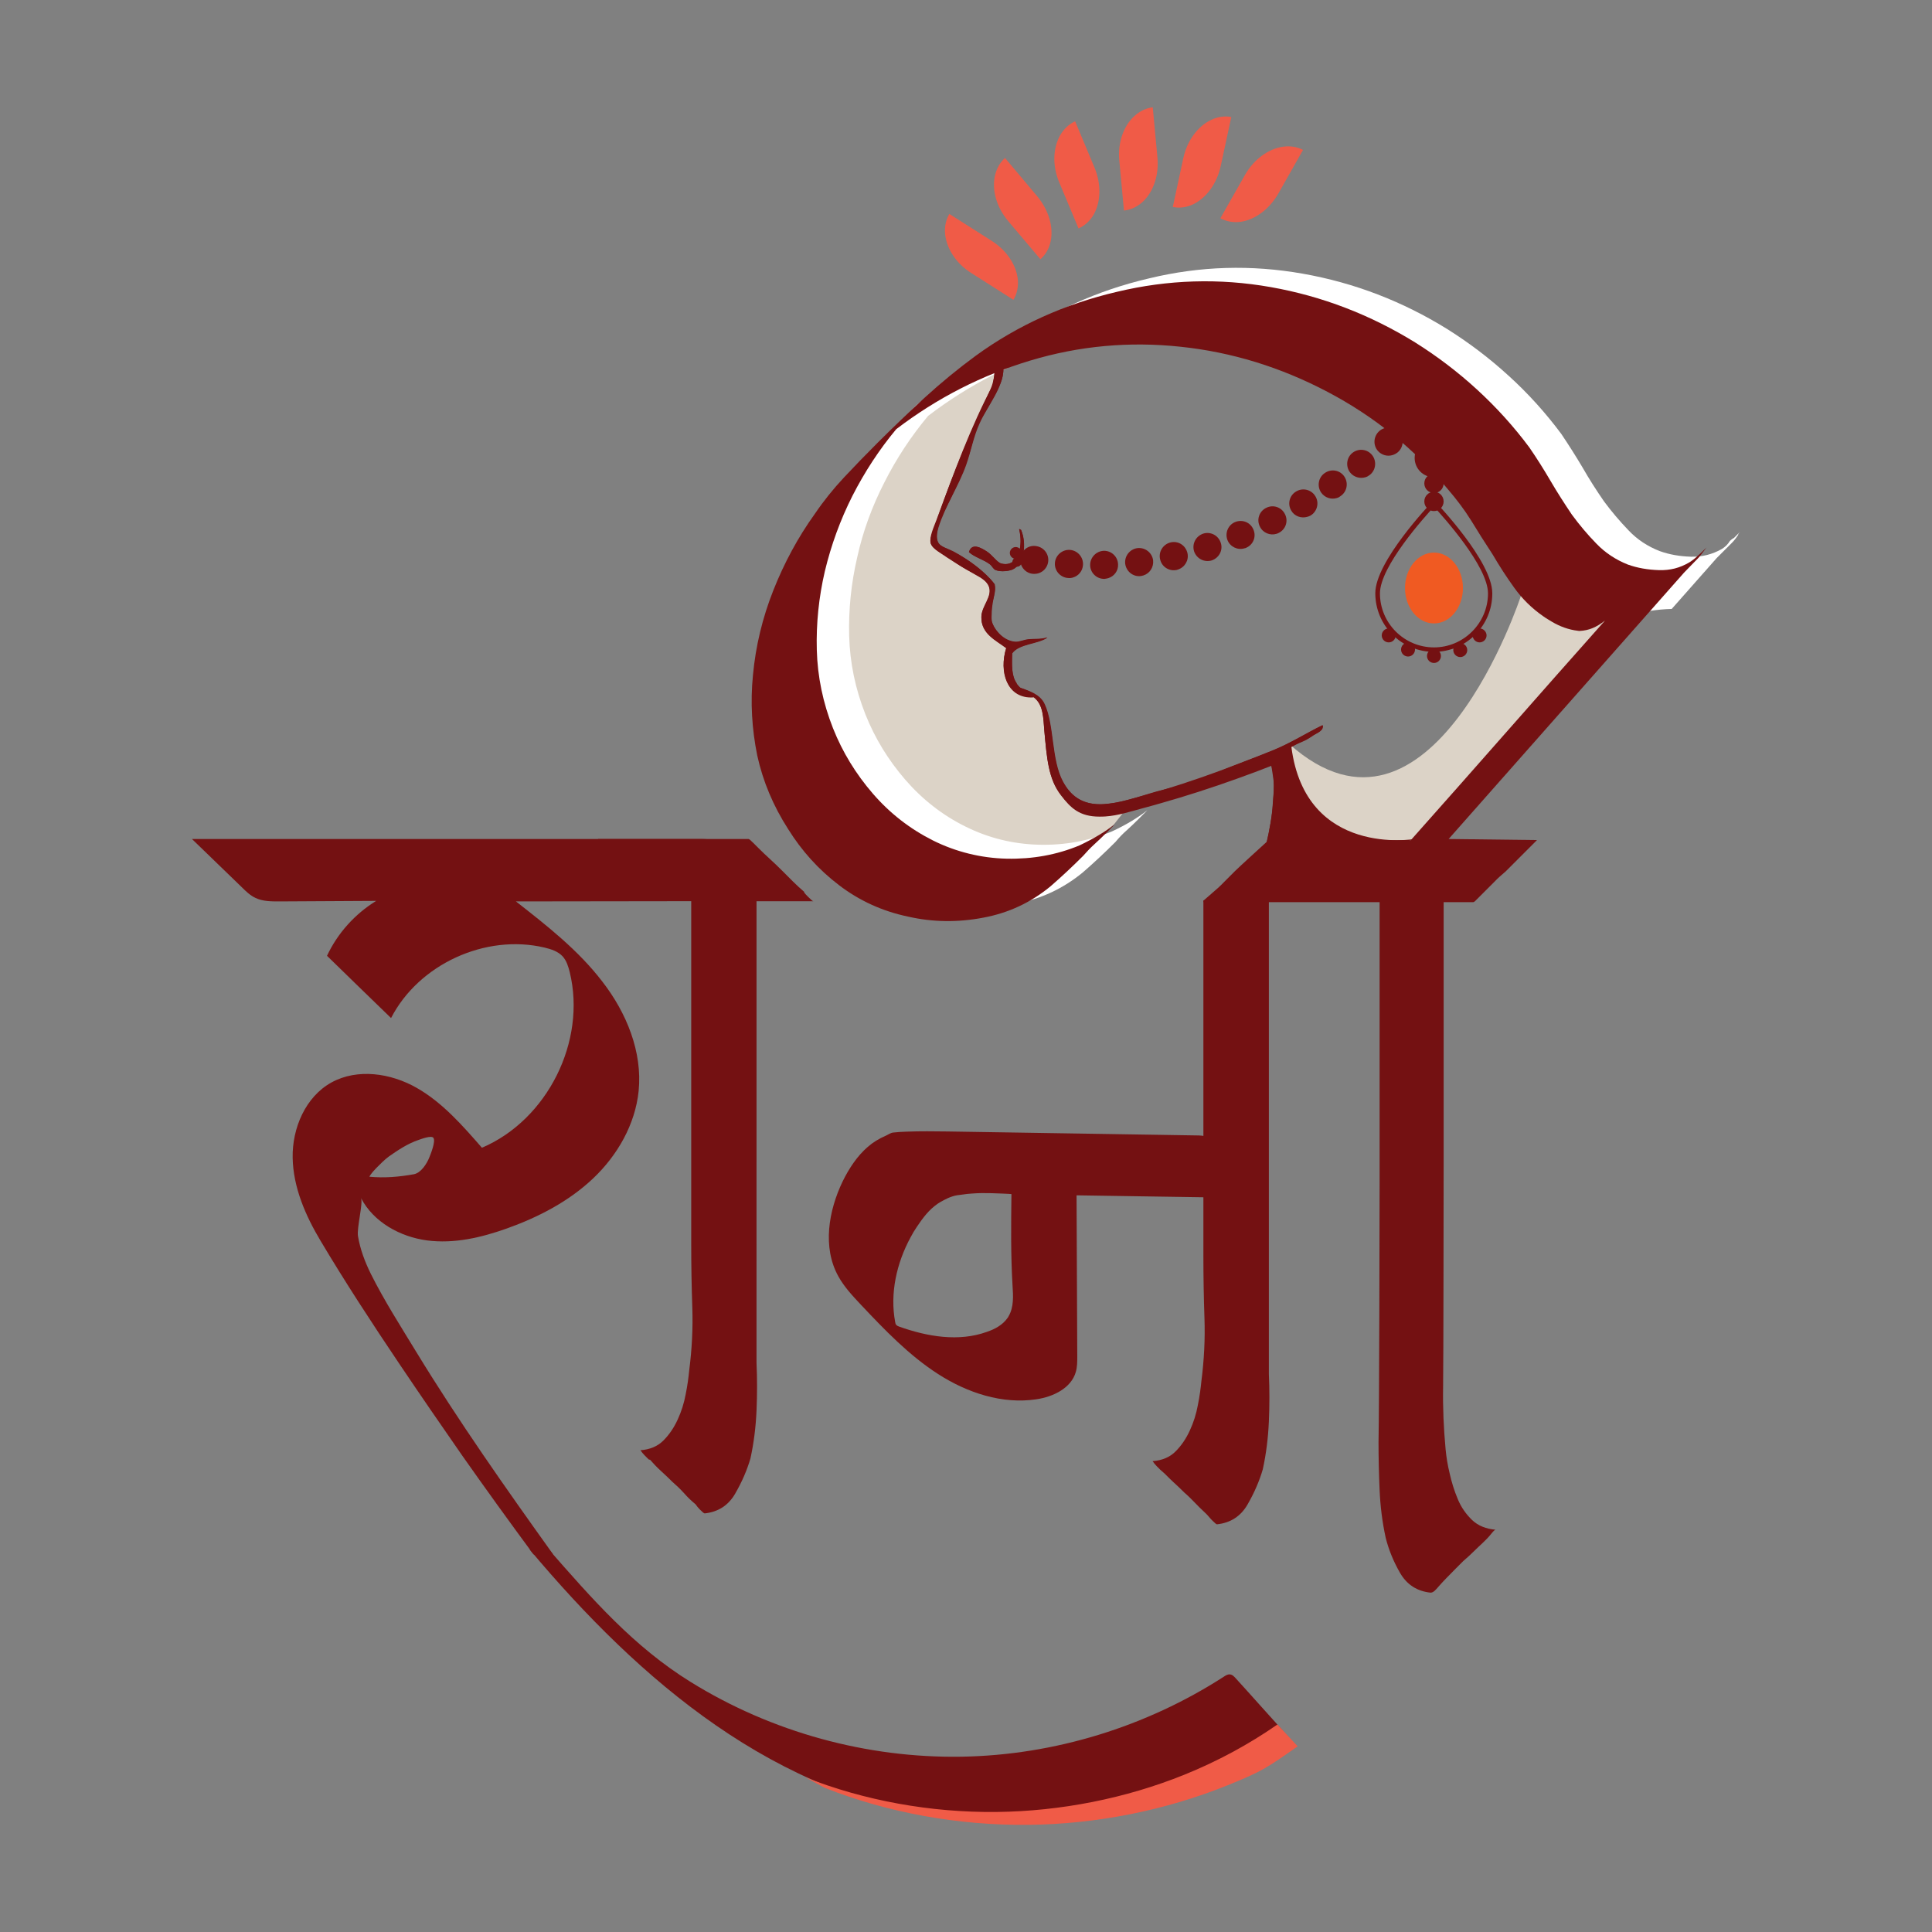 <svg xml:space="preserve" style="enable-background:new 0 0 1080 1080;" viewBox="0 0 1080 1080" y="0px" x="0px" xmlns:xlink="http://www.w3.org/1999/xlink" xmlns="http://www.w3.org/2000/svg" id="Layer_1" version="1.1">
<rect x="0" y="0" width="1080" height="1080" fill="#808080" stroke="none"/>
<style type="text/css">
	.st0{fill:#DCD3C7;}
	.st1{fill-rule:evenodd;clip-rule:evenodd;fill:#DCD3C7;}
	.st2{fill:#741112;}
	.st3{fill:#FFFFFF;}
	.st4{fill:#F05A22;}
	.st5{fill-rule:evenodd;clip-rule:evenodd;fill:#741112;}
	.st6{fill:#F05B47;}
</style>
<g>
	<g>
		<path d="M850.2,333.1c0,0-50.2,153.3-129.4,82.9v11.6l2.8,24.9l32.8,19l34.4,5.2l27.1-24.9L913.1,339l-49.2-10.3
			L850.2,333.1z" class="st0"></path>
	</g>
	<g>
		<path d="M517.6,223.9l-14.8,13l-4.8,5l-13.8,15.4l-29.6,38.5l-20.1,59.4c0,0,1.2,39.6,3.3,43.8s25.5,36.8,25.5,36.8
			l32.4,50.5l45.9,10.1l64.2-21.7l16.7-13.6c0,0,7.6-9.5,7.4-9.5c-0.2,0-24.8-1.1-24.8-1.1l-11-9.2l-5.9-16.7c0,0-0.8-13.4-0.8-13.5
			s-3.3-14-3.3-14.2s-4.4-7.1-4.4-7.1l-4-1.3l-5.5-0.8l-4.8-5.6l-1.4-18c0,0,6.3-2.7,1.1-3.2s-13.3-11.9-13.3-11.9l-0.4-5.8
			c0,0,3.8-10.5,4-10.9s-0.7-5.1-0.7-5.1s-4.3-4.8-4.5-4.8s-11.7-8.3-11.7-8.3l-12.4-5.8l-4-5.3l2-10.7l5.4-12.2l14.1-38l7.9-16.4
			l5.5-11.1v-10.5L517.6,223.9z" class="st1"></path>
	</g>
	<g>
		<g>
			<path d="M232.8,755.9c-8.7-14.3-18-28.8-25.5-43.8c-3.3-6.7-6-13.8-7.2-21.2c-0.7-4.5,3-18.6,1.7-21.2
				c7,13.5,21.9,21.7,36.9,23.7c15.1,2,30.4-1.6,44.7-6.7c17.6-6.3,34.6-15.1,48.2-28c13.6-12.9,23.5-30.2,25.4-48.8
				c2.2-21.9-6.8-43.8-20.3-61.2c-13.4-17.5-30.9-31.2-48.3-44.8c49.8-0.1,99.5-0.1,149.3-0.2c-9.1-8.9-18.2-17.7-27.3-26.6
				c-2.5-2.4-5.1-4.9-8.2-6.3c-3.9-1.8-8.3-1.8-12.6-1.8c-94.1,0-188.2,0-282.3,0c9.3,9,18.6,18,27.9,27c2.3,2.3,4.7,4.6,7.7,6
				c4.1,1.9,8.7,1.9,13.2,1.9c18.1-0.1,36.1-0.2,54.2-0.3c-11.9,7.3-21.6,18.1-27.5,30.7c11.9,11.6,23.8,23.2,35.8,34.8
				c15.5-30.1,52.8-47.2,85.8-39.4c3.7,0.9,7.5,2.1,10.1,4.9c2.2,2.4,3.2,5.7,4,8.9c9.4,38.6-12.5,82.5-49.1,98.1
				c-10.9-12.5-22.1-25.3-36.5-33.5c-14.4-8.2-33-11-47.6-3c-14.5,8-22,25.5-21.7,42.1c0.3,16.6,7.2,32.4,15.7,46.6
				c13.7,23,28.6,45.8,43.6,68.1c11.7,17.4,23.6,34.7,35.5,51.8c13,18.5,26.3,36.9,39.8,55.2c3.7,0,7.3,0,11,0
				C282.7,831.9,256.5,794.7,232.8,755.9z M210.4,652.9c2.3-2.3,4.5-4.6,7.1-6.5c5-3.5,10.4-7.1,16.3-9.1c1.7-0.6,7.5-2.8,8.5-1.2
				c1.3,2-1.5,8.9-2.3,10.9c-1.4,3.5-4.6,8.6-8.6,9.4c-8.3,1.5-16.5,2.2-24.9,1.4C206.4,657.8,207.5,655.8,210.4,652.9z" class="st2"></path>
			<path d="M704.5,953.4c-4.6-5.1-9.1-10.2-13.7-15.2c-0.9-1-1.9-2.1-3.3-2.2c-1.2-0.1-2.4,0.6-3.4,1.3
				c-43.4,28-94.7,43.8-146.4,44.7c-53.1,0.9-106.3-13.7-151.5-41.7c-32-19.8-55.3-46.6-80-74.8c-1.6,0.2-8.5,0.7-10.1,0.7
				c61.6,73.4,137.6,138.8,236.3,150.3c65.5,7.7,133.6-8.3,188.9-44.3C715.7,965.8,710.1,959.6,704.5,953.4z" class="st2"></path>
			<path d="M422.9,761.9c0.4,8.7,0.4,17.6,0,26.7c-0.4,9.1-1.5,18-3.4,26.7c-1.9,6.5-4.7,13-8.5,19.6
				c-3.8,6.6-9.5,10.3-17.1,11.1c-0.4,0-1.3-0.8-2.8-2.3c-0.8-0.8-1.5-1.7-2.3-2.8c-2.3-1.9-4.5-4-6.5-6.3c-2.1-2.3-4.3-4.4-6.5-6.3
				c-1.9-1.9-4-3.9-6.3-6c-2.3-2.1-4.4-4.3-6.3-6.5c0,0.4-0.3,0.3-0.9-0.3s-1.2-1.2-2-2c-0.8-0.8-1.5-1.7-2.3-2.8
				c5.3-0.4,9.6-2.2,12.8-5.4c3.2-3.2,5.9-7.1,8-11.7c2.1-4.5,3.6-9.3,4.5-14.2c1-4.9,1.6-9.5,2-13.6c1.5-11.7,2.1-23.4,1.7-35
				c-0.4-11.6-0.6-23.2-0.6-35V503.7h-15.9c-0.4,0-1.3-0.8-2.8-2.3l-2.3-2.3c-2.3-2.3-4.5-4.5-6.5-6.5c-2.1-2.1-4.3-4.1-6.5-6
				l-12.5-12.5c-1.1-0.8-2.1-1.5-2.8-2.3l-2.8-2.8h84.1c0.4,0,1.3,0.8,2.8,2.3c1.5,1.5,2.5,2.5,2.8,2.8c1.9,1.9,4,3.9,6.3,6
				c2.3,2.1,4.4,4.1,6.3,6c2.3,2.3,4.5,4.5,6.5,6.5c2.1,2.1,4.3,4.1,6.5,6c-0.4,0,0.3,0.9,2,2.6c1.7,1.7,2.7,2.6,3.1,2.6h-31.8v0.6
				v145V761.9z" class="st2"></path>
		</g>
	</g>
	<path d="M705.3,664.7c1.7,1.7-0.5,3.4,1.3,5.1c-36.2-0.5-68.6-1.1-104.8-1.6c0.1,30,0.3,60,0.4,90c0,2.9,0,5.9-0.8,8.7
		c-2.6,9.1-12.6,13.9-22,15.3c-19.1,2.9-38.7-3.6-55-14.1c-16.3-10.5-29.8-24.6-43.1-38.7c-4.7-5-9.4-10-12.7-16
		c-8.9-16.1-5.5-36.5,2.5-53.1c3.5-7.1,8-14,14-19.2c3-2.6,6.3-4.6,10-6.2c1.4-0.6,2.6-1.6,4.2-1.8c2.5-0.3,5-0.4,7.5-0.5
		c7.7-0.3,15.3-0.2,23-0.1c46.2,0.7,92.5,1.5,138.7,2.2c2.3,0,4.7,0.1,6.9,1c1.9,0.8,3.4,2.3,4.9,3.8
		C688.5,648,696.9,656.4,705.3,664.7z M563.1,736.9c0.3-0.3,0.5-0.7,0.7-1.1c3-5.1,2.6-11.4,2.2-17.4c-1-16.9-0.8-33.9-0.6-50.9
		c0-0.1-10.1-0.5-11-0.5c-3.7-0.1-7.4-0.1-11.1,0.2c-1.8,0.1-3.7,0.3-5.5,0.6c-1.7,0.2-3.7,0.4-5.4,1c-3.2,1-6.9,3.2-8.1,4
		c-5,3.4-8.4,8-11.7,12.9c-1.3,1.9-2.5,3.9-3.6,6c-7.8,14.4-11.6,31.3-8.6,47.3c0.1,0.6,0.2,1.2,0.6,1.6c0.4,0.5,1.1,0.8,1.7,1
		c15.7,5.6,33.3,8.6,49,2.9C556.2,743,560.5,740.6,563.1,736.9z" class="st2"></path>
	<path d="M709.3,503.4v0.6v151.4V768c0.4,8.7,0.4,17.6,0,26.7c-0.4,9.1-1.5,18-3.4,26.7c-1.9,6.5-4.7,13-8.5,19.6
		c-3.8,6.6-9.5,10.3-17.1,11.1c-0.4,0-1.3-0.8-2.8-2.3c-1.4-1.4-2.5-3-4.1-4.4c-3.9-3.5-7.3-7.6-11.3-11c-1.9-1.9-4-3.9-6.3-6
		c-1.2-1.1-2.4-2.3-3.6-3.5c-1.1-1.2-2.4-2.2-3.6-3.3c-0.6-0.6-1.2-1.2-2-2c-0.8-0.8-1.5-1.7-2.3-2.8c5.3-0.4,9.6-2.2,12.8-5.4
		c3.2-3.2,5.9-7.1,8-11.7c2.1-4.5,3.6-9.3,4.5-14.2c1-4.9,1.6-9.5,2-13.6c1.5-11.7,2.1-23.4,1.7-35c-0.4-11.6-0.6-23.2-0.6-35V503.4" class="st2"></path>
	<g>
		<path d="M494.3,269.8c6.8-13.5,15-25.9,24.5-37.3c22.8-17.4,47.8-30.2,75.1-38.4c27.3-8.1,55.2-10.7,83.6-7.7
			c28.8,3,56.3,11.5,82.5,25.3c26.2,13.8,48.5,31.9,67.1,54.3c4.9,5.7,9.3,11.6,13.1,17.6c3.8,6.1,7.8,12.3,11.9,18.8
			c3.8,6.5,7.9,12.7,12.2,18.8c4.4,6.1,9.8,11.4,16.2,15.9c4.9,3.4,10.3,6,16.2,7.7c1.5,0.4,2,0.8,2.1,1c0.2-0.1,0.5-0.1,0.8-0.2
			c5.3-0.4,10.4-2.5,15.4-6.3c-1.4,1.6-2.7,3.1-4.1,4.7c7.5-2.1,15.4-3.4,23.6-3.6l25.1-28.4l8.5-8.5c1.5-1.5,2.7-3.2,3.8-4.9
			c-0.1,0.1-0.2,0.2-0.3,0.4c0-0.4,0.4-0.9,1.1-1.7l-3.4,3.4c-0.8,0.4-1.5,0.9-2.3,1.7c-1.1,1.9-2.7,3.4-4.5,4.5
			c-5.3,3-11.1,4.5-17.3,4.3c-6.3-0.2-12-1.2-17.3-3.1c-6.8-2.6-12.7-6.5-17.6-11.7c-4.9-5.1-9.5-10.5-13.7-16.2
			c-4.2-6.1-8.2-12.3-11.9-18.8c-3.8-6.4-7.8-12.7-11.9-18.8c-8.7-11.7-18.5-22.6-29.3-32.4c-10.8-9.9-22.3-18.6-34.4-26.2
			c-25-15.5-51.9-25.9-80.8-31c-28.8-5.1-57.4-4.3-85.9,2.6c-29.2,6.8-55.5,18.8-79.1,35.8c-9.9,7.2-19.3,15-28.4,23.3
			c-9.1,8.3-14.7,3.9-23.4,12.6c-6.4,6.5-25.4,29-31.2,35.2c-5.9,6.3-1.9,9.8-6.8,17c-9.5,13.3-17.3,27.6-23.3,42.9
			c-6.1,15.4-9.9,31.2-11.4,47.5c-1.5,15.2-0.7,30.1,2.6,44.6c3.2,14.6,9,28.3,17.3,41.2c7.6,12.1,17.1,22.6,28.4,31.3
			c11.4,8.7,24.3,14.6,38.7,17.6c13.7,3,27.6,3.2,41.8,0.6c14.2-2.6,26.8-8.5,37.8-17.6c3-2.6,6.1-5.4,9.1-8.2
			c3-2.8,6.1-5.8,9.1-8.8c1.9-2.3,4-4.5,6.3-6.5c2.3-2.1,4.4-4.1,6.3-6c0.8-0.8,1.6-1.6,2.6-2.6c0.9-0.9,1.8-1.8,2.6-2.6
			c-5.3,4.2-11.9,8.2-19.9,11.9c-12.9,5.3-26.5,7.8-41,7.4c-14.4-0.4-28.1-3.8-40.9-10.2c-12.9-6.4-24.1-15.2-33.6-26.2
			c-9.5-11-16.9-23.1-22.2-36.4c-5.7-14.4-8.7-29-9.1-43.8c-0.4-14.8,1.1-29.5,4.5-44.1C482.3,297.3,487.4,283.3,494.3,269.8z" class="st3"></path>
	</g>
	<path d="M420.9,377.5c1.5-16.3,5.3-32.1,11.4-47.5c6.1-15.4,13.8-29.7,23.3-42.9c4.9-7.2,10.3-13.9,16.2-20.2
		c5.9-6.3,12-12.6,18.5-19.1c8.7-8.7,17.6-17.2,26.7-25.6c9.1-8.3,18.6-16.1,28.4-23.3c23.5-17.1,49.9-29,79.1-35.8
		c28.4-6.8,57.1-7.7,85.9-2.6c28.8,5.1,55.7,15.5,80.8,31c12.1,7.6,23.6,16.3,34.4,26.2c10.8,9.9,20.6,20.7,29.3,32.4
		c4.2,6.1,8.1,12.3,11.9,18.8c3.8,6.5,7.8,12.7,11.9,18.8c4.2,5.7,8.7,11.1,13.7,16.2c4.9,5.1,10.8,9,17.6,11.7
		c5.3,1.9,11.1,2.9,17.3,3.1c6.3,0.2,11.7-1.2,17-4.3c1.1-0.6,3.3-2.4,3.3-2.4l3-2.7l3.3-3.2l-2.8,3.7c0,0-1.6,2.1-2.7,3.1
		c-2.2,2.2-2.7,2.8-7.1,7.3c0,0-131.5,148.8-131.5,148.8l49.4,0.6l-2.8,2.8l-2.3,2.3l-12.5,12.5c-2.3,1.9-4.5,3.9-6.5,6
		c-2.1,2.1-4.3,4.3-6.5,6.5l-2.3,2.3l-1.7,1.7c-0.4,0.4-0.8,0.6-1.1,0.6h-16.5v147.6c0,11.8-0.1,111.7-0.3,123.3
		c-0.2,11.6,0.3,23.2,1.4,35c0.4,4.2,1.1,8.7,2.3,13.6c1.1,4.9,2.6,9.7,4.5,14.2c1.9,4.6,4.6,8.4,8,11.7c3.4,3.2,7.8,5,13.1,5.4
		c-0.4,0-1.3,0.9-2.8,2.8c-2.6,3.2-5.9,5.9-8.8,8.8c-2.1,2.1-4.3,4.1-6.5,6c-3.2,3.2-6.3,6.3-9.4,9.5c-1.6,1.7-3.2,3.3-4.7,5.1
		c-1,1.1-2.4,3-4.1,3c-7.6-0.8-13.3-4.5-17.1-11.1c-3.8-6.6-6.4-13.2-8-19.6c-1.9-8.7-3-17.6-3.4-26.7c-0.4-9.1-0.6-18-0.6-26.7
		c0.4-19,0.6-126,0.6-144.6c0-18.6,0-37.3,0-56.3v-98.7h-0.6h0.6v-1.7v-0.6h-98.3c0,0-0.3-0.6-0.1-0.9l2.4-2.1
		c0.8-0.8,1.3-1,2.4-2.1c2.3-1.9,4.5-3.9,6.5-6c2.1-2.1,4.3-4.3,6.5-6.5c1.9-1.9,15.4-14.2,17.7-16.3c2.3-2.1,3.5,6.3,5.4,4.4
		c0.4-0.4,1.2-1.3,2.6-2.8c1.3-1.5,2.4-2.3,3.1-2.3h69.2c18.2-20.5,36.3-40.9,54.3-61.4c18-20.5,36.1-40.9,54.3-61.4
		c-4.9,3.8-8.9,5.5-14.2,5.8c-0.2,0-0.5,0-1-0.1c-5.1-0.6-10-2.4-14.4-5c-1.6-1-3.4-2-4.9-3.1c-6.5-4.5-11.9-9.9-16.2-15.9
		c-4.4-6.1-8.4-12.3-12.2-18.8c-4.2-6.4-8.2-12.7-11.9-18.8c-3.8-6.1-8.2-11.9-13.1-17.6c-18.6-22.4-40.9-40.5-67.1-54.3
		c-26.2-13.8-53.6-22.3-82.5-25.3c-28.4-3-56.3-0.5-83.6,7.7c-27.3,8.2-52.3,21-75.1,38.4c-9.5,11.4-17.6,23.8-24.5,37.3
		c-6.8,13.5-11.9,27.5-15.4,42.1c-3.4,14.6-4.9,29.3-4.5,44.1c0.4,14.8,3.4,29.4,9.1,43.8c5.3,13.3,12.7,25.4,22.2,36.4
		c9.5,11,20.7,19.7,33.6,26.2c12.8,6.4,27,9.9,41.3,10.2c14.3,0.3,27.8-2.1,40.6-7.4c8-3.8,14.6-7.8,19.9-11.9
		c-0.8,0.8-1.6,1.6-2.6,2.6c-0.9,1-1.8,1.8-2.6,2.6c-1.9,1.9-4,3.9-6.3,6c-2.3,2.1-4.4,4.3-6.3,6.5c-3,3-6.1,6-9.1,8.8
		c-3,2.8-6.1,5.6-9.1,8.2c-11,9.1-23.6,15-37.8,17.6c-14.2,2.7-28.2,2.5-41.8-0.6c-14.4-3-27.3-8.9-38.7-17.6
		c-11.4-8.7-20.8-19.1-28.4-31.3c-8.3-12.9-14.1-26.6-17.3-41.2C420.3,407.5,419.4,392.6,420.9,377.5z" class="st2"></path>
	<g>
		<g>
			<path d="M677.3,313.3L677.3,313.3c-4.1,1.2-8.4-1-9.8-5.1l0,0c-1.3-4.2,1-8.5,5.1-9.9l0,0l0,0l0,0
				c4.1-1.3,8.5,1,9.8,5.1l0,0C683.8,307.5,681.5,311.9,677.3,313.3l0.1,0C677.4,313.3,677.4,313.3,677.3,313.3z M658.4,318.4
				L658.4,318.4c-0.2,0.1-0.4,0.1-0.6,0.2l0,0c-4.2,0.9-8.4-1.7-9.3-6l0,0c-1-4.2,1.7-8.4,5.9-9.4l0,0l0,0l0,0c4.3-1,8.4,1.7,9.4,6
				C664.7,313.2,662.3,317.2,658.4,318.4z M695.7,306.5L695.7,306.5c-3.8,1.2-8-0.8-9.5-4.5l0,0c-1.6-4,0.3-8.6,4.3-10.2l0,0
				c4-1.6,8.6,0.2,10.2,4.3l0,0c1.7,4-0.2,8.6-4.3,10.2C696.2,306.4,696,306.5,695.7,306.5z M639.1,321.7L639.1,321.7
				c-0.4,0.1-0.8,0.2-1.3,0.3l0,0c-4.3,0.6-8.2-2.5-8.8-6.8l0,0c-0.5-4.3,2.5-8.2,6.8-8.8l0,0c4.3-0.5,8.2,2.5,8.8,6.8
				C645,317.1,642.7,320.6,639.1,321.7z M713.6,298.4L713.6,298.4c-3.6,1.1-7.6-0.5-9.3-4l0,0c-2-3.9-0.4-8.6,3.5-10.5l0,0
				c3.9-2,8.6-0.4,10.5,3.5l0,0c2,3.9,0.4,8.6-3.5,10.5C714.4,298.1,714,298.3,713.6,298.4z M619.5,323.2L619.5,323.2
				c-0.7,0.2-1.4,0.3-2.1,0.4l0,0c-4.3,0.1-7.9-3.3-8-7.6l0,0c-0.1-4.3,3.3-7.9,7.6-8.1l0,0c4.3-0.1,7.9,3.3,8,7.6
				C625.2,319.1,622.8,322.2,619.5,323.2z M730.8,288.9L730.8,288.9c-3.4,1-7.2-0.3-9-3.5l0,0c-2.2-3.7-1-8.5,2.8-10.7l0,0
				c3.7-2.2,8.5-1,10.7,2.7l0,0c2.3,3.7,1,8.6-2.7,10.8C731.9,288.5,731.4,288.8,730.8,288.9z M747.3,278.4L747.3,278.4
				c-3.2,1-6.8-0.2-8.8-3.1l0,0c-2.4-3.6-1.5-8.5,2.1-10.9l0,0l0,0l0,0c3.6-2.5,8.5-1.6,10.9,2l0,0c2.4,3.6,1.5,8.5-2.1,10.9l0,0
				C748.8,277.8,748.1,278.2,747.3,278.4z M599.9,322.8L599.9,322.8c-0.9,0.3-1.8,0.4-2.9,0.3l0,0c-4.3-0.3-7.6-4.1-7.3-8.4l0,0
				c0.3-4.3,4.1-7.6,8.4-7.3l0,0c0,0,0,0,0,0l0,0c4.3,0.3,7.6,4.1,7.3,8.4C605.2,319.2,602.9,321.9,599.9,322.8z M763.2,266.8
				L763.2,266.8c-3,0.9-6.5-0.1-8.5-2.7l0,0c-2.6-3.4-2-8.4,1.4-11l0,0c3.5-2.7,8.4-2,11,1.4l0,0c2.6,3.4,2,8.4-1.4,11
				C764.9,266.1,764.1,266.6,763.2,266.8z M580.4,320.5L580.4,320.5c-1.1,0.3-2.3,0.4-3.6,0.2l0,0c-4.2-0.7-7.1-4.8-6.4-9l0,0
				c0.7-4.3,4.7-7.2,9-6.4l0,0c4.3,0.7,7.2,4.7,6.5,9C585.4,317.3,583.2,319.7,580.4,320.5z M778.4,254.4L778.4,254.4
				c-2.9,0.9-6.1,0-8.2-2.4l0,0c-2.8-3.3-2.4-8.2,0.9-11.1l0,0l0,0l0,0c3.3-2.8,8.2-2.5,11.1,0.8l0,0c2.8,3.3,2.5,8.2-0.8,11.1
				C780.4,253.6,779.4,254.1,778.4,254.4z M793,241.3L793,241.3c-2.7,0.8-5.9,0.1-8-2.1l0,0c-3-3.2-2.8-8.1,0.3-11.1l0,0l0,0l0,0
				c3.2-3,8.1-2.8,11.1,0.3l0,0c3,3.2,2.8,8.1-0.3,11.1l0,0C795.2,240.3,794.1,240.9,793,241.3z" class="st2"></path>
			<path d="M564.5,309.1c0,1.8,1.5,3.3,3.3,3.3c1.8,0,3.3-1.5,3.3-3.3c0-1.8-1.5-3.3-3.3-3.3
				C566,305.8,564.5,307.3,564.5,309.1z" class="st2"></path>
			<path d="M565.7,308.2c-0.4,1-0.4,1.9,0.1,2.2c0.5,0.2,1.2-0.4,1.6-1.4c0.4-1,0.4-1.9-0.1-2.2
				C566.8,306.6,566.1,307.2,565.7,308.2z" class="st2"></path>
			<path d="M565.9,314.2c0,1.5,1.2,2.6,2.6,2.6c1.5,0,2.6-1.2,2.6-2.6s-1.2-2.6-2.6-2.6
				C567.1,311.6,565.9,312.8,565.9,314.2z" class="st2"></path>
		</g>
	</g>
	<g>
		<g>
			<g>
				<path d="M801.6,364.4c-18.1,0-32.8-14.7-32.8-32.8c0-17.7,30.5-49.7,31.8-51.1l0.9-0.9l0.9,0.9
					c1.3,1.4,31.8,33.4,31.8,51.1C834.3,349.7,819.6,364.4,801.6,364.4z M801.6,283.3c-5.1,5.5-30.2,33.3-30.2,48.4
					c0,16.7,13.6,30.2,30.2,30.2s30.2-13.6,30.2-30.2C831.8,316.6,806.7,288.8,801.6,283.3z" class="st2"></path>
			</g>
			<circle r="10.8" cy="256" cx="801.6" class="st2"></circle>
			<path d="M807,270.2c0,3-2.4,5.4-5.4,5.4c-3,0-5.4-2.4-5.4-5.4c0-3,2.4-5.4,5.4-5.4C804.6,264.8,807,267.2,807,270.2z" class="st2"></path>
			<path d="M807,280.3c0,3-2.4,5.4-5.4,5.4c-3,0-5.4-2.4-5.4-5.4c0-3,2.4-5.4,5.4-5.4C804.6,274.9,807,277.3,807,280.3z" class="st2"></path>
			<g>
				<ellipse ry="19.8" rx="16.2" cy="328.7" cx="801.6" class="st4"></ellipse>
			</g>
			<path d="M804.6,280.3c0,1.6-1.3,3-3,3c-1.6,0-3-1.3-3-3c0-1.6,1.3-3,3-3C803.2,277.3,804.6,278.6,804.6,280.3z" class="st2"></path>
			<circle r="3" cy="270.2" cx="801.6" class="st2"></circle>
			<path d="M808.3,256c0,3.7-3,6.8-6.8,6.8c-3.7,0-6.8-3-6.8-6.8s3-6.8,6.8-6.8C805.3,249.3,808.3,252.3,808.3,256z" class="st2"></path>
			<path d="M780.2,355.2c0,2.2-1.8,3.9-3.9,3.9c-2.2,0-3.9-1.8-3.9-3.9c0-2.2,1.8-3.9,3.9-3.9
				C778.4,351.3,780.2,353.1,780.2,355.2z" class="st2"></path>
			<circle r="3.9" cy="363.1" cx="787.1" class="st2"></circle>
			<circle r="3.9" cy="366.7" cx="801.6" class="st2"></circle>
			<circle r="3.9" cy="363.4" cx="816.3" class="st2"></circle>
			<path d="M831,355.2c0,2.2-1.8,3.9-3.9,3.9s-3.9-1.8-3.9-3.9c0-2.2,1.8-3.9,3.9-3.9S831,353.1,831,355.2z" class="st2"></path>
		</g>
	</g>
	<g>
		<g>
			<g>
				<path d="M569.7,295.8c0.6-0.1,0.6,0.3,1.1,0.4c3.2,7.5,1.9,19-4.6,22.1c-1.9,0.9-6.5,1.6-9.6,0.4
					c-1.3-0.5-2-2.3-3.2-3.2c-3.5-2.7-8.4-3.8-11.7-6.8c1.7-5.5,7.1-2.2,10-0.4c3.3,2.1,5.7,6.2,8.2,6.8
					C569.4,317.3,572.1,305.2,569.7,295.8z" class="st5"></path>
				<path d="M569.9,295.8c0,0-0.1,0-0.2,0c2.2,8.6,0.1,19.5-7.7,19.5c-0.7,0-1.5-0.1-2.3-0.3c-2.4-0.6-4.9-4.6-8.2-6.8
					c-1.7-1.1-4.3-2.7-6.4-2.7c-1.5,0-2.8,0.8-3.5,3.1c3.3,2.9,8.3,4.1,11.7,6.8c1.2,0.9,1.9,2.7,3.2,3.2c1.2,0.5,2.6,0.7,4,0.7
					c2.2,0,4.4-0.5,5.6-1c6.5-3.1,7.9-14.6,4.6-22.1C570.4,296.2,570.3,295.8,569.9,295.8L569.9,295.8z" class="st2"></path>
			</g>
			<g>
				<path d="M739.5,405.4c-8.9,4.3-17.4,9.8-27.4,13.9c-9.6,3.9-19.9,7.5-29.9,11.7c-9.7,4.1-20.3,7.7-31.3,10.3
					c-11.6,2.8-21.7,7.3-33.5,8.2c-12.8,0.9-19.2-5.3-23.1-12.5c-6.7-12.3-4.8-31.5-10.3-43.4c-2.5-5.5-8.5-7.3-13.9-9.3
					c0.3,0-1.9-1.8-1.8-2.5c-2.8-3.7-2.7-10.1-2.5-16.7c4-5.5,14-5,19.7-8.8c-0.1,0-0.1,0-0.2,0c-3.6,1.1-7.2,0.7-10.3,1
					c-2.9,0.3-5.2,1.6-7.5,1.4c-6.3-0.5-11.4-6-13.5-12.1c0.1,0,0.2,0,0.3-0.1c-0.4-1-0.6-2-0.5-3.1c-0.3,0.1-0.6,0.2-0.9,0.3
					c1-5.9,3.8-10.6,3.2-17.1c-5.5-7.1-13.9-13.3-22.8-18.2c-2.8-1.5-7.8-2.9-8.9-5c-2.2-4,1-12.8,3.2-17.1
					c5.3-10.3,9.5-19.5,13.5-30.3c2-5.4,2.9-11.5,5-17.1c1.7-4.5,5.1-8.8,7.5-13.5c2-3.9,5.9-10.4,6.8-14.6c0.4-1.8,0.5-3.6,0.5-5.4
					c-1.7,0.9-3.3,1.7-5,2.5c-0.2,2.5-0.5,4.9-0.8,7.2c-12.4,23.2-22.1,49.8-31.7,75.8c-1.4,3.7-3.9,9.1-3.2,12.5
					c0.5,2.7,4.6,5.1,7.5,6.8c3.4,2,5.9,3.9,8.5,5.7c5.8,3.9,15.3,7.1,16.7,11.7c1.9,6-4.2,11-4.3,17.1c-0.2,9.4,8,12.9,13.9,17.4
					c-4.2,13.4,0.5,28.4,15.3,27.4c5.5,4.1,5.4,11.7,6,18.9c1.4,15.2,2.2,26.8,9.3,35.9c5.9,7.6,11.1,12.8,24.9,11.7
					c8.1-0.6,16.2-3.3,24.2-5.7c7.8-2.4,16.3-4.1,23.1-7.1c7.5-3.3,14.3-7.2,21.7-9.6c8-2.7,15.5-5.7,22.1-9.6
					c3.8,7.4,3.1,15.9,2.5,24.9c-0.4,7-1.9,15.1-3.6,22.4c-1.6,7.1-3.2,14.7-5.7,20.3c-1.3,2.9-2.9,5.7-4.7,8.4
					c1.8-0.1,3.6-0.2,5.4-0.2c1.2-2.7,2.4-5.5,3.6-8.2c7-16.3,15.6-52.1,5.3-69.4c7-3.9,16-7.2,22.4-11.4
					C736.4,409.8,740.1,408.4,739.5,405.4z" class="st5"></path>
				<path d="M561,205.9c-1.9-0.2-3.6,1.2-4.5,2.9c-0.9,1.7-1.1,3.6-1.6,5.4c-0.6,2.3-1.7,4.5-2.7,6.7
					c-12,25.3-22.4,51.4-31.3,78c-0.5,1.4-1,2.9-0.7,4.4c0.4,2.1,2.3,3.6,4.1,4.9c6.8,4.7,13.8,9.1,21,13.1c3.1,1.7,6.5,3.6,7.6,7
					c1.9,5.9-4.2,10.9-4.3,16.7c-0.2,9.4,8,12.9,13.9,17.4c-4.1,13,0.2,27.5,13.9,27.5c0.5,0,0.9,0,1.4-0.1c5.5,4.1,5.4,11.7,6,18.9
					c1.4,15.2,2.2,26.8,9.3,35.9c5.3,6.9,10.2,11.9,21.5,11.9c1.1,0,2.2,0,3.4-0.1c7-0.5,13.4-2.6,20.1-4.4c7.2-1.9,14.3-4,21.4-6.1
					c14.2-4.3,28.2-9.1,42.1-14.3c3.1-1.2,6.1-2.3,9.1-3.5c0.5,3.6,1.3,7.3,1.4,10.8c0.1,3.4-0.3,6.9-0.6,10.3
					c-0.4,7-1.9,15.1-3.6,22.4c-1.6,7.1-3.2,14.7-5.7,20.3c-1.3,2.9-2.9,5.7-4.7,8.4c1.8-0.1,3.6-0.2,5.4-0.2
					c1.2-2.7,87.9-31.1,87.9-31.1s-60.9,10.5-68.9-51.4c7-3.9,6-2.2,12.3-6.5c1.9-1.3,5.6-2.7,5-5.7c-8.9,4.3-17.4,9.8-27.4,13.9
					c-26.8,10.9-54,20.8-82,28c-4.1,1.1-8.4,1.9-12.6,2.2c-0.8,0.1-1.7,0.1-2.4,0.1c-11.2,0-17-5.9-20.7-12.5
					c-6.7-12.3-4.8-31.5-10.3-43.4c-0.9-1.9-2.2-3.4-3.9-4.7c-1.7-1.2-3.5-2.1-5.4-2.9c-0.8-0.3-1.6-0.6-2.3-0.9
					c-0.5-0.2-1-0.3-1.5-0.5c-0.5-0.3-0.9-0.7-1.3-1.1c-3.1-3.4-3.6-7.9-3.7-12.3c0-2,0-4,0.1-6c4-5.5,14-5,19.7-8.8
					c-0.1,0-0.1,0-0.2,0c-3.6,1.1-7.2,0.7-10.3,1c-2.7,0.3-4.9,1.4-7,1.4c-0.2,0-0.3,0-0.5,0c-3.7-0.3-7.1-2.4-9.5-5.1
					c-1.3-1.4-2.3-3-3-4.8c-0.5-1.2-0.7-2.5-0.7-3.8c0-5.1,0.6-8.3,1.5-12.5c0.4-1.8,0.8-3.8,0.2-5.6c-0.5-1.4-1.5-2.4-2.5-3.5
					c-6.9-7.1-15.1-12.8-24.1-16.8c-1.6-0.7-3.2-1.4-4.3-2.7c-2.1-2.5-1.4-6.2-0.5-9.2c3.8-12.2,11.2-22.9,15.5-35
					c2.7-7.7,4.1-15.8,7.5-23.2C552.2,226.4,560.7,217.2,561,205.9z" class="st2"></path>
			</g>
		</g>
	</g>
	<g>
		<path d="M714.1,964c-16,11.1-33.5,20.6-52.1,28.1c-32.7,13.2-69,20.4-104.9,20.8c-36.8,0.4-73.8-6.3-107-19.4
			l10.9,5.9c35.4,14,74.8,21.1,113.9,20.7c38.1-0.4,76.6-8.1,111.3-22.1c19.8-8,22.2-9.9,39.2-21.8L714.1,964z" class="st6"></path>
	</g>
	<path d="M682.2,122L696,97.7c5.1-8.9,13.3-14.6,21.3-15.7c3.9-0.5,7.7,0,11.1,1.8l-13.8,24.4
		c-5.1,8.9-13.2,14.7-21.1,15.8C689.6,124.5,685.7,123.9,682.2,122z" class="st6"></path>
	<path d="M566.5,167.6l-23.6-15c-8.7-5.5-13.9-14-14.6-22c-0.3-3.9,0.4-7.7,2.4-11l23.6,15c8.7,5.5,14,13.9,14.7,21.9
		C569.3,160.4,568.5,164.3,566.5,167.6z" class="st6"></path>
	<path d="M581.6,144.9l-18.1-21.4c-6.6-7.9-9.1-17.5-7.3-25.4c0.9-3.8,2.7-7.2,5.6-9.8l18,21.4
		c6.6,7.9,9.2,17.5,7.5,25.3C586.5,138.8,584.6,142.3,581.6,144.9z" class="st6"></path>
	<path d="M602.9,127.7l-10.8-25.8c-4-9.5-3.4-19.4,0.6-26.4c2-3.4,4.8-6.1,8.3-7.7l10.8,25.8c4,9.5,3.5,19.4-0.4,26.3
		C609.4,123.4,606.5,126.1,602.9,127.7z" class="st6"></path>
	<path d="M628.3,117.7l-2.6-27.9c-1-10.2,2.5-19.6,8.5-25c2.9-2.6,6.4-4.4,10.2-4.8l2.6,27.9c1,10.2-2.4,19.6-8.3,25
		C635.8,115.5,632.3,117.3,628.3,117.7z" class="st6"></path>
	<path d="M655.6,115.7l5.9-27.4c2.2-10,8.3-17.9,15.6-21.3c3.5-1.7,7.4-2.3,11.2-1.6l-5.9,27.4
		c-2.2,10.1-8.2,17.9-15.4,21.4C663.4,115.9,659.5,116.5,655.6,115.7z" class="st6"></path>
</g>
</svg>
